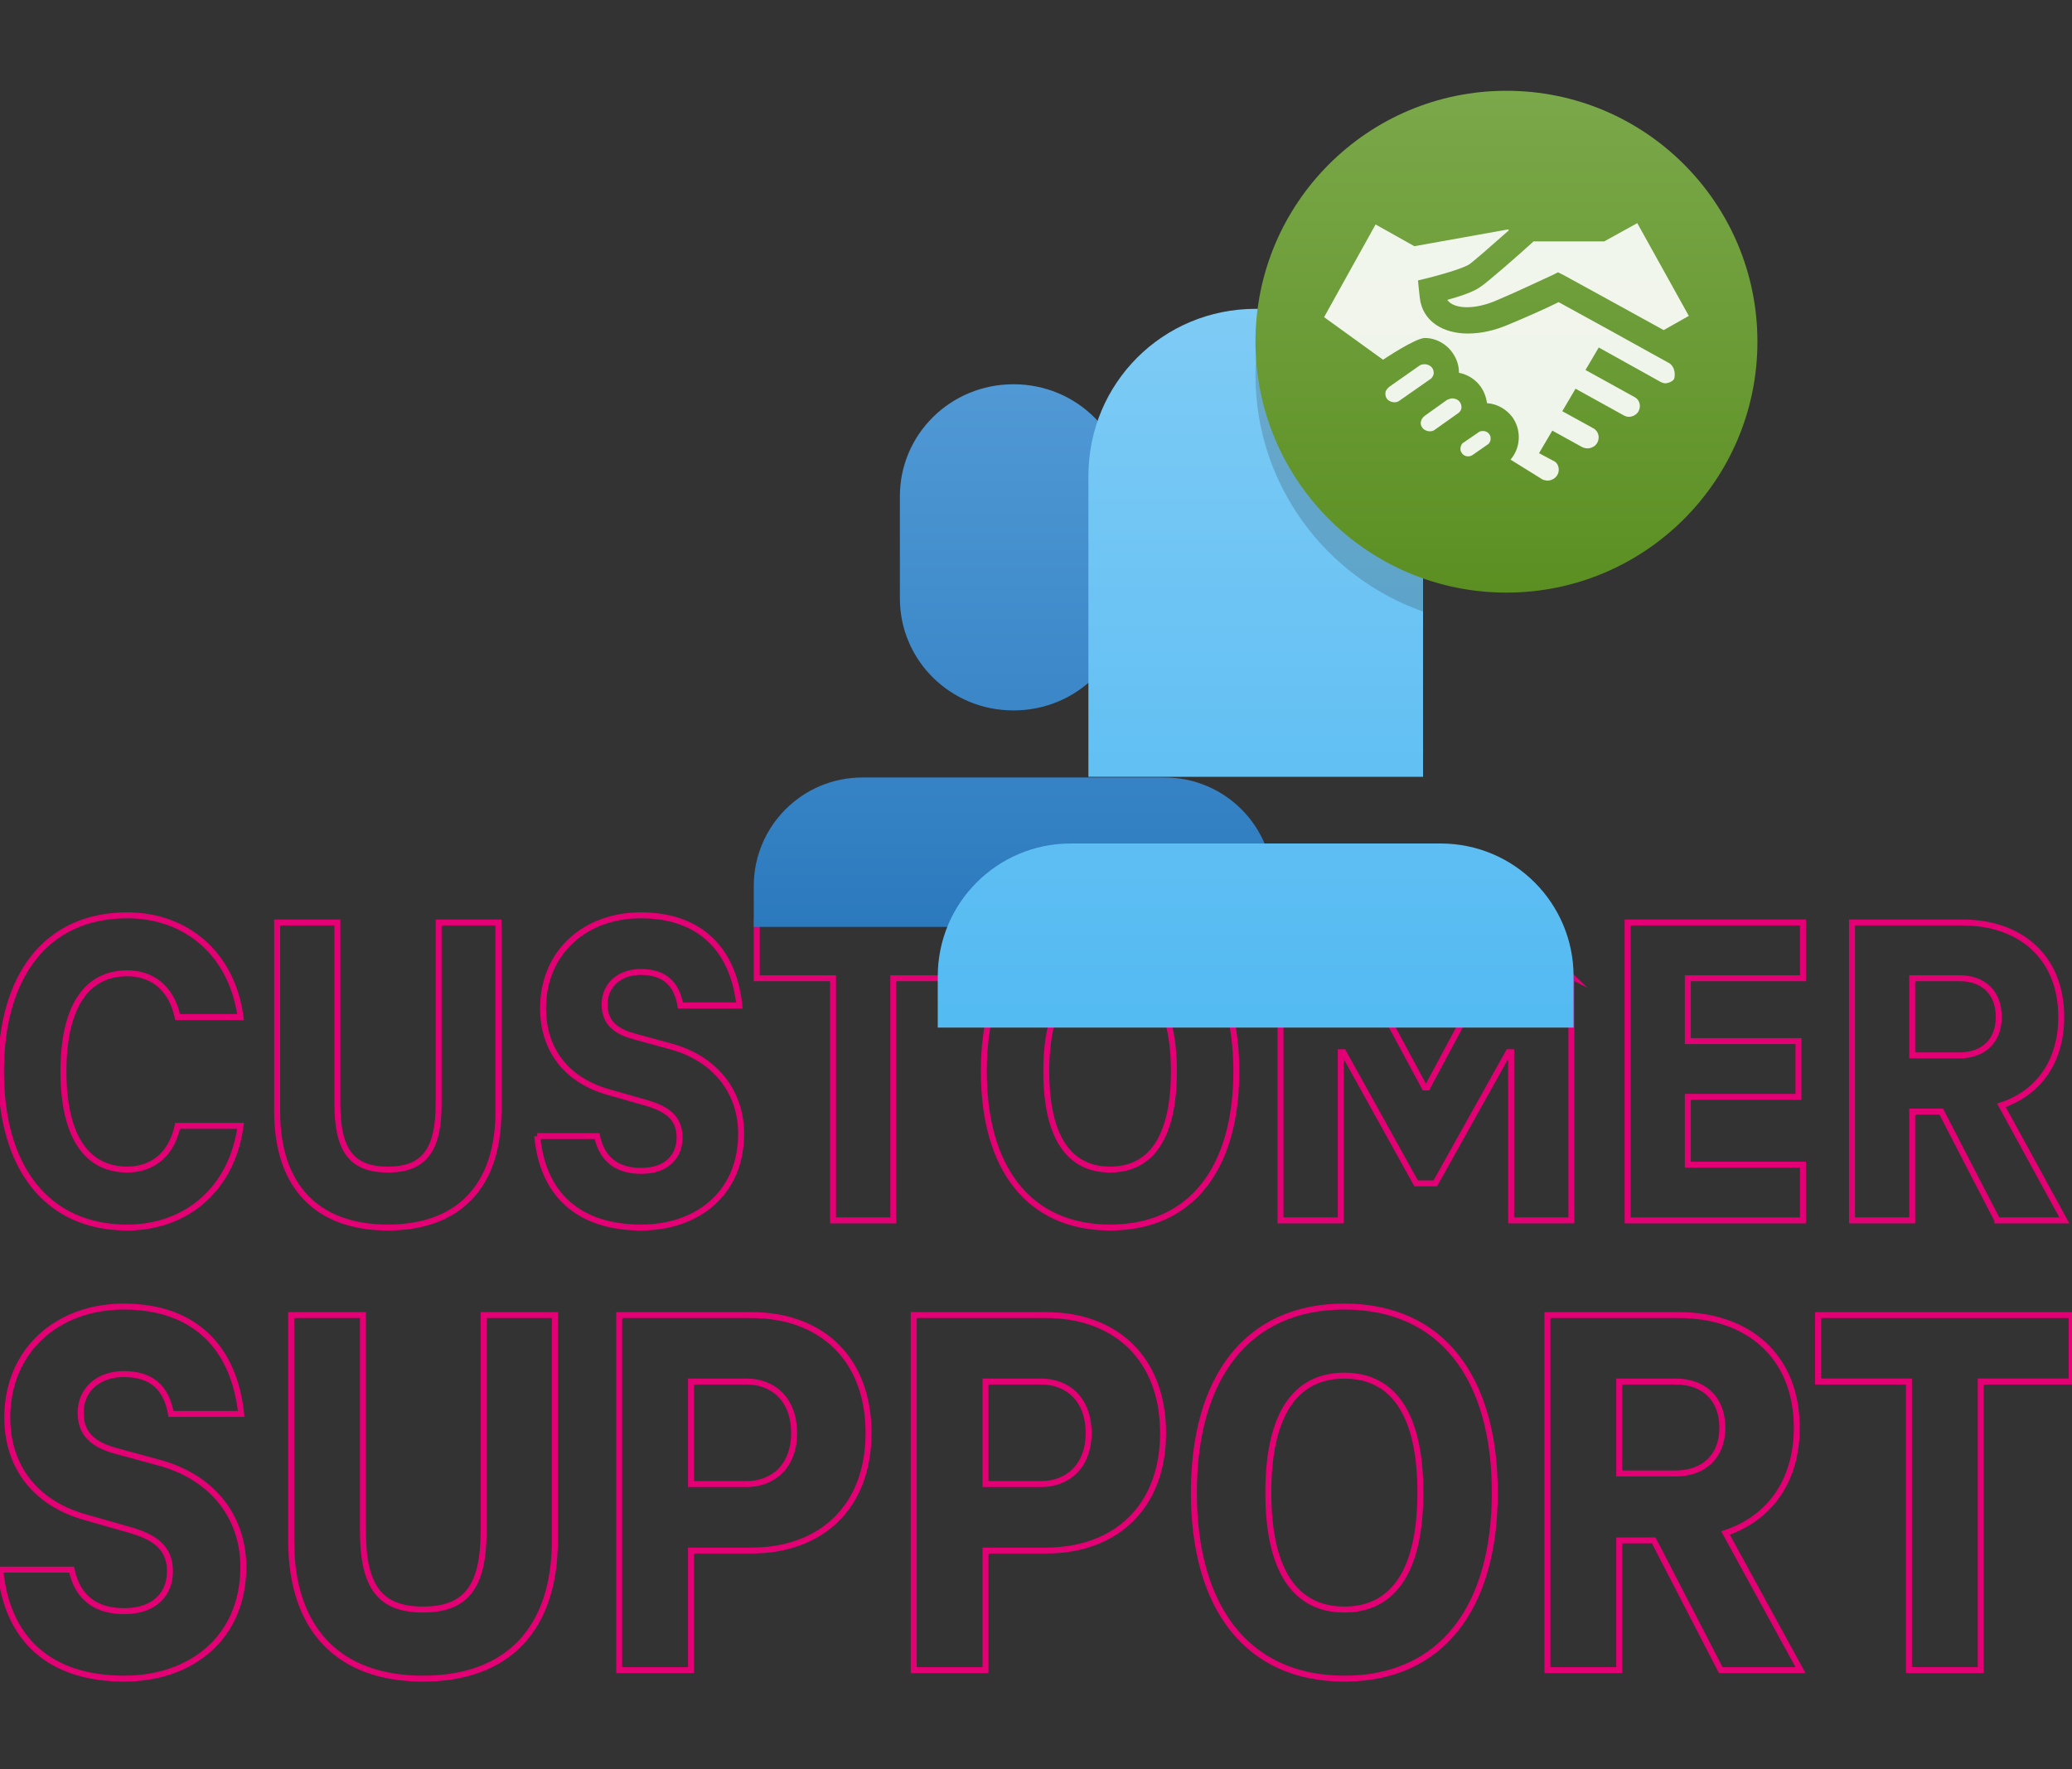 <?xml version="1.0" encoding="UTF-8"?>
<svg xmlns="http://www.w3.org/2000/svg" xmlns:xlink="http://www.w3.org/1999/xlink" version="1.1" viewBox="0 0 694.1 592.9">
  <rect x="0" y="0" width="694.1" height="592.9" fill="#333333" stroke="none"/>
  <defs>
    <style>
      .cls-1 {
        opacity: .9;
      }

      .cls-1, .cls-2, .cls-3, .cls-4, .cls-5, .cls-6, .cls-7, .cls-8, .cls-9, .cls-10 {
        stroke-width: 0px;
      }

      .cls-1, .cls-3 {
        isolation: isolate;
      }

      .cls-1, .cls-8 {
        fill: #fff;
      }

      .cls-2 {
        fill: #e9d087;
      }

      .cls-3 {
        fill: #262626;
        opacity: .2;
      }

      .cls-4 {
        fill: #936f23;
      }

      .cls-5 {
        fill: url(#Unbenannter_Verlauf_4);
      }

      .cls-6 {
        fill: url(#Unbenannter_Verlauf_3);
      }

      .cls-7 {
        fill: url(#Unbenannter_Verlauf_2);
      }

      .cls-9 {
        fill: #e20074;
      }

      .cls-11 {
        display: none;
      }

      .cls-10 {
        fill: #dcb53c;
      }

      .cls-12 {
        fill: none;
        stroke: #e20074;
        stroke-miterlimit: 10;
        stroke-width: 2px;
      }
    </style>
    <linearGradient id="Unbenannter_Verlauf_4" data-name="Unbenannter Verlauf 4" x1="339.513" y1="284.198" x2="339.513" y2="466.027" gradientTransform="translate(0 594.787) scale(1 -1)" gradientUnits="userSpaceOnUse">
      <stop offset="0" stop-color="#2c7abe"></stop>
      <stop offset="1" stop-color="#5099d5"></stop>
    </linearGradient>
    <linearGradient id="Unbenannter_Verlauf_2" data-name="Unbenannter Verlauf 2" x1="420.635" y1="250.449" x2="420.635" y2="491.306" gradientTransform="translate(0 594.787) scale(1 -1)" gradientUnits="userSpaceOnUse">
      <stop offset="0" stop-color="#53baf2"></stop>
      <stop offset="1" stop-color="#7ecbf5"></stop>
    </linearGradient>
    <linearGradient id="Unbenannter_Verlauf_3" data-name="Unbenannter Verlauf 3" x1="504.644" y1="396.215" x2="504.644" y2="564.368" gradientTransform="translate(0 594.787) scale(1 -1)" gradientUnits="userSpaceOnUse">
      <stop offset="0" stop-color="#5b8f22"></stop>
      <stop offset="1" stop-color="#7ba84a"></stop>
    </linearGradient>
  </defs>
  <g id="Ebene_1" data-name="Ebene 1" class="cls-11">
    <g>
      <path class="cls-8" d="M569.3,89.4v144.2h-45.9V95.6c0-35.4-10.5-50.3-38.4-50.3s-38.8,15-38.8,50.3v18h-45.6v-24.2c.1-56.8,30.3-88.4,84.4-88.4,54.1,0,84.3,31.6,84.3,88.4Z"></path>
      <path class="cls-9" d="M570.3,234.6h-47.9V95.6c0-35.5-10.5-49.3-37.4-49.3-26.8,0-37.8,14.3-37.8,49.3v19h-47.6v-25.2c0-28.5,7.5-50.8,22.2-66.2C436.5,7.8,457.8 0,485,0s48.4,7.8,63.2,23.2c14.7,15.4,22.2,37.7,22.2,66.2v145.2h-.1ZM524.4,232.6h43.9V89.4c-0-56.4-29.6-87.4-83.3-87.4s-83.3,31-83.3,87.4v23.2h43.6v-17c0-36.5,11.5-51.3,39.8-51.3,28,0,39.4,14.9,39.4,51.3v137h-.1Z"></path>
    </g>
    <g>
      <g>
        <path class="cls-8" d="M176.8,154.8c0,47.9-30.9,75.1-74.8,75.1h-38.8v76.5H17.3V79.4h84.7c43.8,0,74.8,27.2,74.8,75.4ZM129.2,154.8c0-21.4-13.3-33-30.6-33h-35.4v65.6h35.4c17.3.1,30.6-11.5,30.6-32.6Z"></path>
        <path class="cls-9" d="M64.2,307.5H16.3V78.4h85.7c22.3,0,41.1,6.9,54.5,19.9,13.9,13.5,21.3,33.1,21.3,56.6,0,23.4-7.4,42.8-21.3,56.3-13.4,13-32.3,19.9-54.5,19.9h-37.8v76.4ZM18.3,305.5h43.9v-76.5h39.8c45.5,0,73.8-28.4,73.8-74.1,0-45.9-28.3-74.5-73.8-74.5H18.3v225.1ZM98.6,188.5h-36.4v-67.6h36.4c19.2,0,31.6,13.3,31.6,34-0,20.4-12.4,33.6-31.6,33.6ZM64.2,186.5h34.4c18,0,29.6-12.4,29.6-31.6,0-19.4-11.6-32-29.6-32h-34.4v63.6Z"></path>
      </g>
      <g>
        <path class="cls-8" d="M308.4,306.5l-42.8-83h-22.1v83h-45.9V79.4h84c44.2,0,75.5,26.2,75.5,72.1,0,34.7-18,58.1-45.6,67.3l47.9,87.7h-51ZM243.4,180.7h36c17.7,0,29.9-10.5,29.9-29.2,0-19-12.2-29.6-29.9-29.6h-36v58.8Z"></path>
        <path class="cls-9" d="M361.1,307.5h-53.3l-.3-.5-42.6-82.4h-20.5v83h-47.9V78.4h85c22.4,0,41.4,6.6,55,19.1,14.1,12.9,21.5,31.6,21.5,54,0,33.2-16.4,57.8-45.1,67.9l48.2,88.1ZM309,305.5h48.7l-47.7-87.3,1.1-.4c28.5-9.5,44.9-33.7,44.9-66.4,0-43.8-28.5-71.1-74.5-71.1h-83v225.1h43.9v-83h23.7l.3.5,42.6,82.6ZM279.5,181.7h-37v-60.8h37c19.1,0,30.9,11.7,30.9,30.6,0,18.6-11.8,30.2-30.9,30.2ZM244.4,179.7h35c17.8,0,28.9-10.8,28.9-28.2,0-17.6-11.1-28.6-28.9-28.6h-35v56.8Z"></path>
      </g>
      <g>
        <path class="cls-8" d="M1,359.4h162.2v42.5h-58.2v184.6h-45.9v-184.6H1v-42.5Z"></path>
        <path class="cls-9" d="M106,587.5h-47.9v-184.6H0v-44.5h164.2v44.5h-58.2v184.6ZM60.1,585.5h43.9v-184.6h58.1v-40.5H2v40.5h58.1v184.6Z"></path>
      </g>
      <g>
        <path class="cls-8" d="M228.8,401.9v47.9h84.3v42.5h-84.3v51.7h87.7v42.5h-133.6v-227.1h133.6v42.5h-87.7Z"></path>
        <path class="cls-9" d="M317.5,587.5h-135.6v-229.1h135.6v44.5h-87.7v45.9h84.3v44.5h-84.3v49.7h87.7v44.5ZM183.9,585.5h131.6v-40.5h-87.7v-53.7h84.3v-40.5h-84.3v-49.9h87.7v-40.5h-131.6v225.1Z"></path>
      </g>
      <g>
        <path class="cls-8" d="M434,353.9c45.2,0,79.9,29.6,86.4,77.5h-47.9c-5.1-23.5-20.7-33.3-38.4-33.3-31.3,0-48.6,25.8-48.6,74.8,0,49,17.3,74.8,48.6,74.8,17.7,0,33.3-9.9,38.4-33.3h47.9c-6.5,47.9-41.1,77.5-86.4,77.5-61.5,0-96.2-45.9-96.2-119-0-73.1,34.7-119,96.2-119Z"></path>
        <path class="cls-9" d="M434,592.9c-60.9,0-97.2-44.9-97.2-120s36.3-120,97.2-120c46.6,0,80.9,30.8,87.4,78.4l.2,1.1h-49.9l-.2-.8c-4.5-20.7-18.1-32.5-37.4-32.5-15.3,0-27.1,6.3-35.2,18.6-8.2,12.6-12.4,31.1-12.4,55.2s4.2,42.6,12.4,55.2c8.1,12.3,19.9,18.6,35.2,18.6,19.3,0,32.9-11.9,37.4-32.5l.2-.8h49.9l-.2,1.1c-6.5,47.6-40.7,78.4-87.4,78.4ZM434,354.9c-59.6,0-95.2,44.1-95.2,118s35.6,118,95.2,118c45.2,0,78.5-29.6,85.2-75.5h-46c-4.9,21.2-19.1,33.3-39.2,33.3-32,0-49.6-26.9-49.6-75.8s17.6-75.8,49.6-75.8c20.1,0,34.3,12.1,39.2,33.3h46c-6.6-45.9-40-75.5-85.2-75.5Z"></path>
      </g>
      <g>
        <path class="cls-8" d="M530.9,359.4h162.2v42.5h-58.1v184.6h-46v-184.6h-58.1v-42.5Z"></path>
        <path class="cls-9" d="M635.9,587.5h-47.9v-184.6h-58.1v-44.5h164.2v44.5h-58.1v184.6h-.1ZM590.1,585.5h43.9v-184.6h58.1v-40.5h-160.2v40.5h58.1v184.6h.1Z"></path>
      </g>
    </g>
    <g>
      <path class="cls-10" d="M577,307.3h-184c-6.6,0-12-5.4-12-12v-143.1c0-6.6,5.4-12,12-12h184c6.6,0,12,5.4,12,12v143.1c0,6.6-5.4,12-12,12Z"></path>
      <rect class="cls-2" x="405.6" y="140.2" width="29.8" height="167.1"></rect>
      <path class="cls-4" d="M576.9,140.2h-15.5v167.1h15.5c6.6,0,12.1-5.4,12.1-12.1v-143c0-6.6-5.5-12-12.1-12Z"></path>
      <circle class="cls-4" cx="485.2" cy="201.7" r="25.9"></circle>
      <path class="cls-4" d="M502.7,268.4h-35c-3.6,0-6.5-2.9-6.5-6.5l15.6-57.4c0-3.6,2.9-6.5,6.5-6.5h3.8c3.6,0,6.5,2.9,6.5,6.5l15.6,57.4c0,3.6-2.9,6.5-6.5,6.5Z"></path>
    </g>
  </g>
  <g id="Ebene_2" data-name="Ebene 2">
    <g>
      <g>
        <path class="cls-12" d="M42.628,306.711c19.877,0,35.12,13.002,37.96,34.074h-21.072c-2.242-10.312-9.116-14.646-16.888-14.646-13.749,0-21.371,11.359-21.371,32.879s7.622,32.878,21.371,32.878c7.771,0,14.646-4.333,16.888-14.645h21.072c-2.839,21.072-18.083,34.074-37.96,34.074-27.049,0-42.293-20.175-42.293-52.306,0-32.131,15.244-52.307,42.293-52.307Z"></path>
        <path class="cls-12" d="M92.843,372.468v-63.365h20.176v60.676c0,15.542,4.633,22.117,16.887,22.117,12.255,0,17.037-6.575,17.037-22.117v-60.676h20.026v63.365c0,24.957-13.3,38.856-37.063,38.856-23.762,0-37.063-13.899-37.063-38.856Z"></path>
        <path class="cls-12" d="M179.975,380.687h20.026c1.793,8.369,7.323,11.657,14.795,11.657,8.519,0,12.853-4.782,12.853-11.209,0-6.575-4.185-9.714-11.956-11.806l-11.508-3.288c-15.841-4.334-22.267-15.842-22.267-28.096,0-18.98,14.197-31.234,32.729-31.234,20.175,0,31.085,11.806,33.028,30.188h-19.728c-1.345-7.472-5.529-11.208-13.3-11.208-6.875,0-12.105,4.185-12.105,10.91s4.633,9.266,10.162,10.76l11.508,3.139c14.945,3.885,24.06,14.945,24.06,29.441,0,20.026-14.795,31.384-33.476,31.384-20.773,0-33.027-10.91-34.821-30.637Z"></path>
        <path class="cls-12" d="M253.505,309.103h71.286v18.681h-25.555v81.149h-20.175v-81.149h-25.556v-18.681Z"></path>
        <path class="cls-12" d="M329.575,359.018c0-32.28,14.945-52.307,42.293-52.307s42.294,20.026,42.294,52.307-14.945,52.306-42.294,52.306-42.293-20.026-42.293-52.306ZM393.239,359.018c0-21.82-7.472-32.879-21.371-32.879-13.898,0-21.371,11.059-21.371,32.879,0,21.819,7.473,32.878,21.371,32.878,13.899,0,21.371-11.059,21.371-32.878Z"></path>
        <path class="cls-12" d="M526.397,327.164v81.769h-20.175v-56.342h-.896l-24.51,43.938h-6.425l-24.36-43.938h-.896v56.342h-20.176v-99.83h18.531l29.74,55.295h.898l29.59-55.295,18.68,18.062Z"></path>
        <path class="cls-12" d="M565.407,327.784v21.072h37.063v18.681h-37.063v22.716h38.558v18.681h-58.733v-99.83h58.733v18.681h-38.558Z"></path>
        <path class="cls-12" d="M669.124,408.933l-18.83-36.465h-9.714v36.465h-20.175v-99.83h36.913c19.428,0,33.178,11.508,33.178,31.683,0,15.243-7.921,25.555-20.027,29.59l21.073,38.558h-22.418ZM640.58,353.637h15.842c7.772,0,13.151-4.633,13.151-12.852,0-8.369-5.379-13.002-13.151-13.002h-15.842v25.854Z"></path>
        <path class="cls-12" d="M.12,525.969h23.866c2.137,9.974,8.727,13.892,17.632,13.892,10.152,0,15.317-5.699,15.317-13.358,0-7.836-4.987-11.577-14.248-14.07l-13.714-3.918c-18.879-5.165-26.537-18.879-26.537-33.484,0-22.619,16.92-37.223,39.004-37.223,24.044,0,37.046,14.07,39.361,35.977h-23.51c-1.603-8.905-6.59-13.357-15.851-13.357-8.193,0-14.426,4.987-14.426,13.001,0,8.015,5.521,11.043,12.111,12.824l13.714,3.74c17.811,4.631,28.675,17.81,28.675,35.086,0,23.866-17.632,37.402-39.895,37.402-24.756,0-39.361-13.002-41.498-36.511Z"></path>
        <path class="cls-12" d="M97.538,516.173v-75.516h24.044v72.31c0,18.523,5.521,26.359,20.126,26.359,14.604,0,20.303-7.836,20.303-26.359v-72.31h23.866v75.516c0,29.744-15.851,46.307-44.17,46.307s-44.17-16.563-44.17-46.307Z"></path>
        <path class="cls-12" d="M290.956,480.197c0,25.112-16.208,39.361-39.183,39.361h-20.304v40.074h-24.044v-118.973h44.348c22.976,0,39.183,14.248,39.183,39.539ZM266.021,480.197c0-11.221-6.946-17.276-16.03-17.276h-18.523v34.374h18.523c9.084,0,16.03-6.056,16.03-17.098Z"></path>
        <path class="cls-12" d="M389.619,480.197c0,25.112-16.208,39.361-39.183,39.361h-20.304v40.074h-24.044v-118.973h44.348c22.976,0,39.183,14.248,39.183,39.539ZM364.684,480.197c0-11.221-6.946-17.276-16.03-17.276h-18.523v34.374h18.523c9.084,0,16.03-6.056,16.03-17.098Z"></path>
        <path class="cls-12" d="M399.943,500.144c0-38.471,17.81-62.336,50.403-62.336,32.594,0,50.403,23.866,50.403,62.336s-17.81,62.336-50.403,62.336c-32.593,0-50.403-23.866-50.403-62.336ZM475.815,500.144c0-26.003-8.905-39.183-25.469-39.183s-25.469,13.18-25.469,39.183,8.905,39.183,25.469,39.183,25.469-13.179,25.469-39.183Z"></path>
        <path class="cls-12" d="M576.436,559.631l-22.441-43.458h-11.576v43.458h-24.044v-118.973h43.992c23.153,0,39.539,13.714,39.539,37.758,0,18.166-9.439,30.456-23.866,35.265l25.113,45.951h-26.716ZM542.419,493.732h18.879c9.262,0,15.674-5.521,15.674-15.317,0-9.974-6.412-15.495-15.674-15.495h-18.879v30.812Z"></path>
        <path class="cls-12" d="M609.025,440.658h84.955v22.263h-30.456v96.711h-24.044v-96.711h-30.455v-22.263Z"></path>
      </g>
      <g id="Icons">
        <g>
          <path class="cls-5" d="M339.518,238.054c21.21,0,38.064-16.855,38.064-37.52v-34.258c0-20.66-16.855-37.515-38.064-37.515s-38.064,16.855-38.064,37.515v34.258c0,20.666,16.855,37.52,38.064,37.52ZM390.144,260.525h-101.267c-20.094,0-36.371,16.283-36.371,36.377v13.688h174.016v-13.688c0-20.094-16.283-36.377-36.377-36.377Z"></path>
          <path class="cls-7" d="M476.709,159.533c-.006-31.142-24.909-56.051-56.051-56.051s-56.057,24.909-56.051,56.051v100.768h112.102v-100.768ZM482.611,282.643h-123.951c-24.59,0-44.521,19.932-44.521,44.521v17.174h212.993v-17.174c0-24.59-19.932-44.521-44.521-44.521Z"></path>
          <path class="cls-3" d="M420.568,125.706c0,36.624,23.463,67.698,56.141,79.222v-45.396c-.006-30.144-23.368-54.386-53.114-55.905-1.911,7.046-3.027,14.428-3.027,22.078Z"></path>
          <circle class="cls-6" cx="504.644" cy="114.496" r="84.076"></circle>
          <path class="cls-1" d="M518.467,161.035c-.583,0-1.312-.163-1.81-.409l-10.65-6.62c1.312-1.508,2.225-3.419,2.606-5.51.504-3.032-.135-5.981-1.85-8.548-2.079-2.864-5.241-4.613-8.621-4.854-.269-1.984-.919-3.727-1.962-5.291-1.693-2.539-4.428-4.31-7.444-4.893.006-2.36-.689-4.596-2.091-6.597-2.018-3.032-5.588-5.056-9.344-5.056-3.172,0-13.996,7.287-13.996,7.287l-19.747-14.271,17.252-31.058,12.993,7.287,31.316-5.616.409.23c-5.667,5.005-12.421,10.958-13.581,11.625-3.027,1.682-11.877,4.019-15.038,4.776l-1.889.454.185,1.939c.454,4.781.678,5.459.751,5.678,1.48,6.205,7.528,10.173,15.733,10.173,4.411,0,8.991-1.009,13.626-2.993,5.37-2.22,12.903-5.555,16.815-7.522,5.045,2.713,25.755,14.181,36.926,20.38,1.816.981,2.315,3.548,1.749,5.37-.532.858-1.984,1.441-3.038,1.441-.202,0-.723-.09-1.384-.409l-20.817-11.591-4.439,7.539,16.485,9.108c1.67.897,2.22,2.976,1.272,4.748-.701,1.261-2.158,1.838-3.212,1.838-.516,0-1.037-.129-1.592-.404l-16.294-9.019-4.434,7.544,10.655,5.863c1.491,1.009,1.99,2.999,1.054,4.748-.701,1.261-2.158,1.838-3.206,1.838-.589,0-1.317-.163-1.81-.404l-10.033-5.543-4.45,7.561,5.302,2.831c1.267.818,1.732,2.931.846,4.456-.74,1.312-2.192,1.895-3.245,1.895ZM491.781,152.924c-.83,0-1.569-.37-2.018-1.02-.488-.617-.617-1.244-.488-2.018.118-.572.336-1.043.667-1.362l5.308-3.632c.432-.325.768-.465,1.53-.465.874,0,1.625.348,2.018.942.65.712.583,1.603.51,2.108-.112.544-.488,1.188-.886,1.424l-5.089,3.537c-.46.319-.998.488-1.553.488h0ZM479.018,144.522c-1.02,0-2.029-.471-2.517-1.166-.583-.734-.611-1.418-.549-1.883.112-.83.594-1.614,1.323-2.147l7.544-5.386c.532-.235,1.211-.443,1.721-.443.975,0,2.007.488,2.455,1.16.774,1.099.93,2.646-.398,3.699l-8.105,5.751c-.376.263-.902.415-1.474.415ZM467.141,134.797c-1.02,0-2.035-.465-2.522-1.16-.465-.589-.622-1.418-.488-2.225.123-.745.802-1.424,1.351-1.861l10.039-7.046c.426-.319.992-.454,1.738-.454.97,0,2.001.488,2.455,1.16.493.628.65,1.463.516,2.276-.275.751-.667,1.351-1.171,1.603l-10.431,7.292c-.387.269-.914.415-1.485.415ZM557.321,110.611c-6.446-3.554-32.717-18.026-33.53-18.435l-1.872-.936-1.866.936-2.685,1.244c-3.851,1.794-10.364,4.826-15.756,7.113-3.514,1.564-7.102,2.416-10.14,2.416-3.212,0-5.588-.902-6.642-2.466,3.604-1.003,8.408-2.483,10.941-4.243,2.365-1.502,13.704-11.44,17.964-15.364h23.665l11.076-6.11,17.264,31.086-8.419,4.759Z"></path>
        </g>
      </g>
    </g>
  </g>
</svg>

